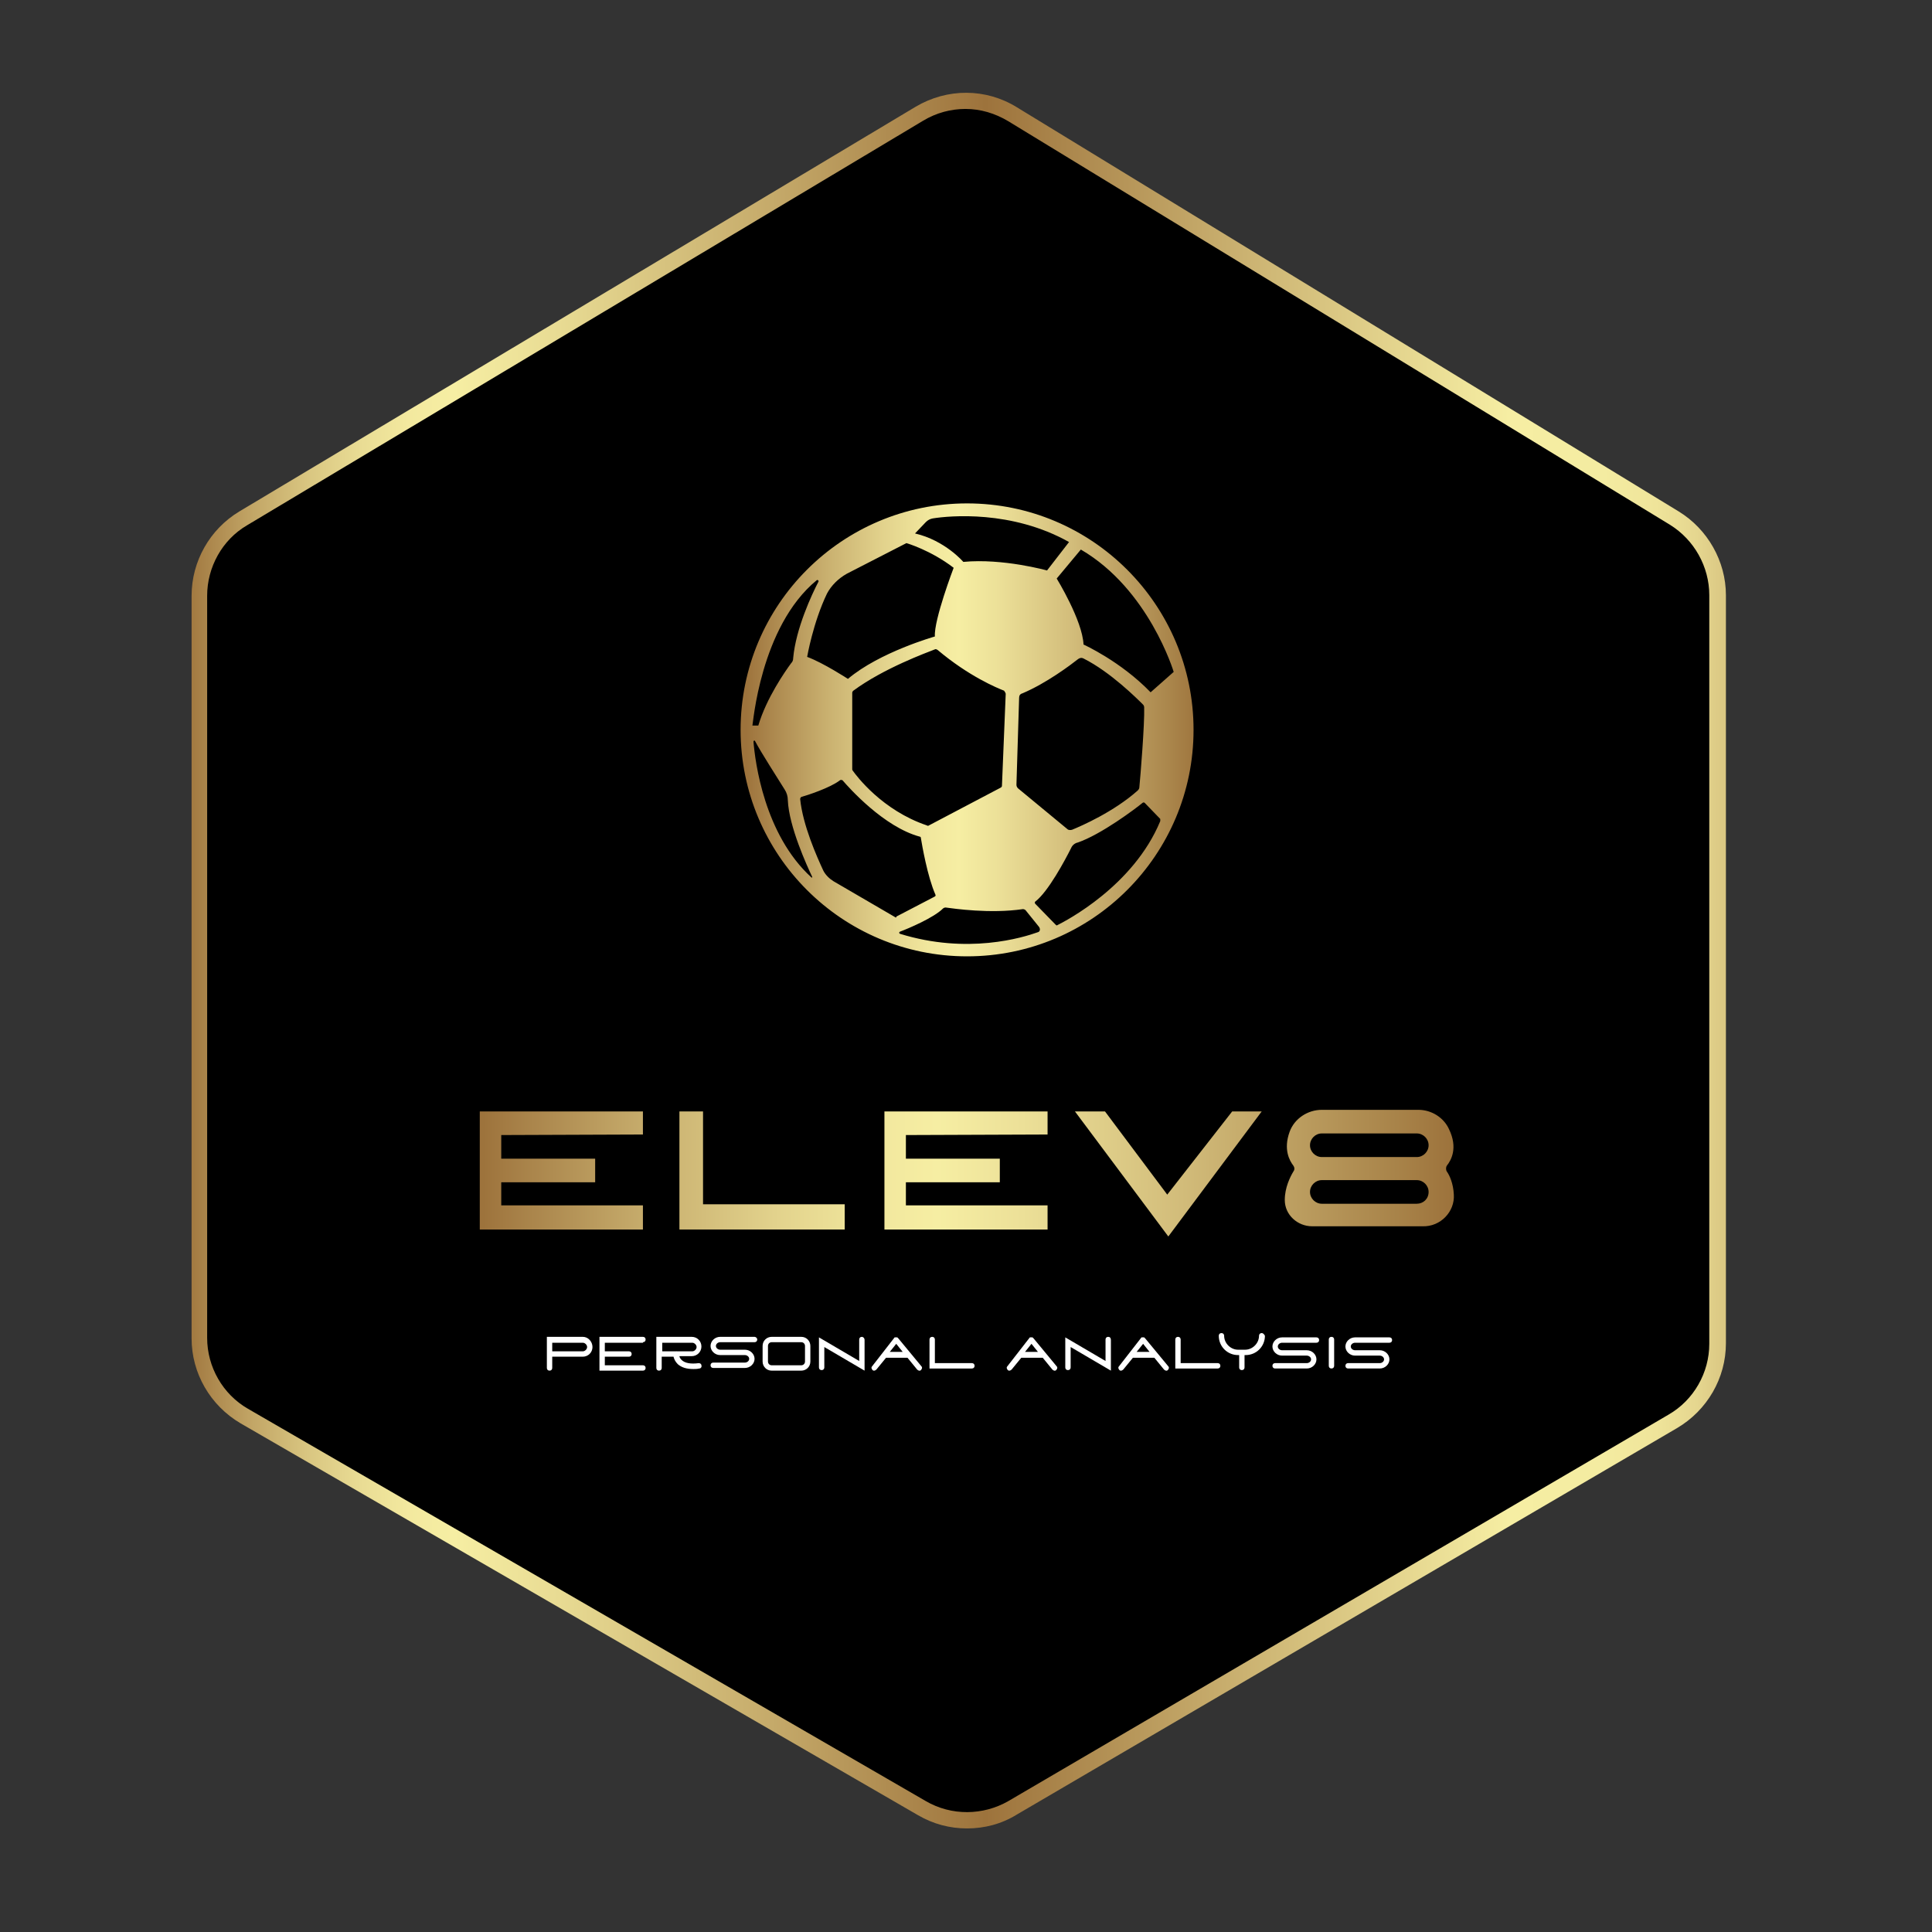<?xml version="1.0" encoding="UTF-8"?>
<svg data-bbox="35.7 17.287 285.9 323.413" viewBox="0 0 360 360" xmlns="http://www.w3.org/2000/svg" data-type="ugc">
    <rect x="0" y="0" width="360" height="360" fill="#333333" stroke="none"/>
    <g>
        <path d="M173.4 19.9 47.3 95.5l-7.8 6.8-2.3 7v14.3l.3 126.1 1 4.9.8 3 5.5 5.8 59.1 34 66.6 39 8.1 2.8 10.2-2.3 26.8-15.5s99.8-55.3 102.3-62.5 2.5-23 2.5-23 .5-124.9 0-128.8-6.1-10.6-13-13.2-118.9-72.6-118.9-72.6-6.4-2.8-9.9-2.3-5.2.9-5.2.9z" stroke="#8bc53f" stroke-width=".25" stroke-miterlimit="10"/>
        <linearGradient y2="136" x2="223.502" y1="136" x1="139" gradientUnits="userSpaceOnUse" id="b182ac8e-a3e0-4e54-9014-639fcbbffe76">
            <stop offset="0" stop-color="#9d733c"/>
            <stop offset=".041" stop-color="#a88249"/>
            <stop offset=".178" stop-color="#c9b06f"/>
            <stop offset=".301" stop-color="#e2d28c"/>
            <stop offset=".402" stop-color="#f1e79d"/>
            <stop offset=".469" stop-color="#f6eea3"/>
            <stop offset=".557" stop-color="#ece098"/>
            <stop offset=".721" stop-color="#d2bc7a"/>
            <stop offset=".944" stop-color="#a88349"/>
            <stop offset="1" stop-color="#9d733c"/>
        </linearGradient>
        <path d="M180.2 93.8c-23.3 0-42.2 18.9-42.2 42.2 0 23.3 18.9 42.2 42.2 42.2 23.3 0 42.2-18.9 42.2-42.2 0-23.3-18.9-42.2-42.2-42.2zm38.5 31.4-4.3 3.8c-5.6-5.8-12.5-8.9-12.5-8.9-.2-4.5-5-12.3-5-12.3l4.5-5.4c12.7 7.4 17.3 22.8 17.3 22.8zm-6.4 21.5c0 .2-.1.4-.3.6-4.5 4-10.5 6.6-12.2 7.3-.3.1-.7.1-.9-.1l-9.2-7.6c-.2-.2-.3-.4-.3-.7l.5-16.2c0-.4.2-.7.6-.8 4.5-1.9 9-5.3 10.4-6.4.3-.2.6-.3 1-.1 5 2.5 10 7.5 11.1 8.6.1.1.2.3.2.5.1 3.1-.7 12.9-.9 14.9zm-39.8-49.4c.4-.4.8-.6 1.3-.7 3.1-.5 14.7-1.6 25.4 4.4l-4.1 5.3s-8.2-2.3-15.6-1.6c0 0-3.4-4-9-5.3l2-2.1zm14.9 32-.7 17.1c0 .2-.1.3-.3.4l-13.3 7c-.1.1-.3.1-.4 0-8.3-2.8-13.1-9.2-13.8-10.2-.1-.1-.1-.2-.1-.3v-14.2c0-.2.1-.3.2-.4 5.7-4.2 13.7-7.1 15.2-7.7.2-.1.3 0 .5.1 5.8 4.9 11.1 7.1 12.4 7.6.1.2.3.4.3.6zm-29.6-22.4 11.1-5.7s4.5 1.3 8.8 4.6c0 0-3.7 9.7-3.5 12.8 0 0-10.3 2.9-16.2 7.9 0 0-4.6-3-7.6-4.1 0 0 1.1-6.4 3.7-11.8.8-1.5 2.1-2.8 3.7-3.7zm-5.6 1.2c.2-.1.4.1.3.3-1.2 2.3-4.2 8.7-4.7 14.2 0 .4-.1.7-.4 1-1.1 1.5-4.6 6.5-6.1 11.6h-1.1c.1 0 1.4-18.4 12-27.1zm-1 55.4c-8.8-8-10.5-21.6-10.8-25.3 0-.2.2-.3.3-.1 1.1 2.1 4.2 6.9 5.5 9 .4.6.6 1.3.6 2 .2 4.9 3.6 12.3 4.5 14.2.1.2 0 .3-.1.2zm15.6 7.4-11.5-6.7c-.8-.5-1.5-1.2-1.9-2-1.2-2.6-3.8-8.4-4.3-13.3 0-.2.1-.3.2-.4 1.1-.3 5.4-1.7 7.2-3.1.1-.1.3-.1.5 0 1.2 1.4 7.7 8.7 14.4 10.5.1 0 .2.1.2.3.2 1.2 1.2 7.1 2.7 10.5.1.2 0 .3-.2.4l-7.1 3.7c.1.2-.1.2-.2.1zm26.6 2.8c-2.8 1-13.1 4.2-25.7.3-.2-.1-.2-.3 0-.4 1.6-.6 6.3-2.6 8-4.3.1-.1.3-.2.5-.2 1.5.2 8.3 1.2 14.4.3.2 0 .4.1.5.2l2.5 3.1c.3.4.2.9-.2 1zm22.8-20.7c-5 12.1-17.6 18.6-19.2 19.4-.1.1-.2 0-.3-.1l-3.8-3.9c-.1-.1-.1-.3 0-.4 2.4-1.8 5.6-7.8 6.7-10 .2-.5.7-.9 1.2-1 4.4-1.5 10.9-6.4 12.1-7.4.1-.1.3-.1.4 0l2.9 3v.4z" fill="url(#b182ac8e-a3e0-4e54-9014-639fcbbffe76)"/>
        <path d="M108.6 249.1h-6.7v5.8c0 .3.2.5.5.5s.5-.2.5-.5v-2.1h5.7c1 0 1.8-.8 1.8-1.8s-.8-1.9-1.8-1.9zm0 2.7h-5.7v-1.6h5.7c.4 0 .8.4.8.8s-.4.8-.8.8z" fill="#ffffff"/>
        <path d="M119.8 250.1c.3 0 .5-.2.5-.5s-.2-.5-.5-.5h-8.1v6.3h8.1c.3 0 .5-.2.5-.5s-.2-.5-.5-.5h-7.1v-1.6h4.5c.3 0 .5-.2.5-.5s-.2-.5-.5-.5h-4.5v-1.6h7.1z" fill="#ffffff"/>
        <path d="M130.2 254c-1.5.2-2.6 0-3.2-.6-.2-.2-.4-.5-.4-.7h2.3c1 0 1.8-.8 1.8-1.8s-.8-1.8-1.8-1.8h-6.6v5.8c0 .3.2.5.5.5s.5-.2.5-.5v-2.1h2.2c.1.4.3.9.8 1.4.7.6 1.6.9 2.9.9.3 0 .7 0 1.1-.1.3 0 .5-.3.4-.6 0-.2-.2-.4-.5-.4zm-4.1-2.2c0-.1-.1-.1 0 0-.1-.1-.1-.1 0 0h-2.7v-1.6h5.6c.4 0 .8.4.8.8s-.4.8-.8.8h-2.9z" fill="#ffffff"/>
        <path d="M140.6 249.1h-6.4c-1 0-1.8.8-1.8 1.7s.8 1.7 1.8 1.7h4.6c.4 0 .8.3.8.7s-.4.7-.8.7h-5.9c-.3 0-.5.2-.5.5s.2.5.5.5h5.9c1 0 1.8-.8 1.8-1.7s-.8-1.7-1.8-1.7h-4.6c-.4 0-.8-.3-.8-.7s.4-.7.8-.7h6.4c.3 0 .5-.2.5-.5s-.3-.5-.5-.5z" fill="#ffffff"/>
        <path d="M245.3 249.2h-6.4c-1 0-1.8.8-1.8 1.7s.8 1.7 1.8 1.7h4.6c.4 0 .8.3.8.7s-.4.7-.8.7h-5.9c-.3 0-.5.2-.5.5s.2.5.5.5h5.9c1 0 1.8-.8 1.8-1.7s-.8-1.7-1.8-1.7h-4.6c-.4 0-.8-.3-.8-.7s.4-.7.8-.7h6.4c.3 0 .5-.2.5-.5s-.2-.5-.5-.5z" fill="#ffffff"/>
        <path d="M258.9 249.2h-6.4c-1 0-1.8.8-1.8 1.7s.8 1.7 1.8 1.7h4.6c.4 0 .8.3.8.7s-.4.7-.8.7h-5.9c-.3 0-.5.2-.5.5s.2.5.5.5h5.9c1 0 1.8-.8 1.8-1.7s-.8-1.7-1.8-1.7h-4.6c-.4 0-.8-.3-.8-.7s.4-.7.8-.7h6.4c.3 0 .5-.2.5-.5s-.2-.5-.5-.5z" fill="#ffffff"/>
        <path d="M149.3 249.1h-5.5c-.9 0-1.7.7-1.7 1.7v2.9c0 .9.7 1.7 1.7 1.7h5.5c.9 0 1.7-.7 1.7-1.7v-2.9c0-.9-.7-1.7-1.7-1.7zm.7 4.6c0 .4-.3.7-.7.7h-5.5c-.4 0-.7-.3-.7-.7v-2.9c0-.4.3-.7.7-.7h5.5c.4 0 .7.3.7.7v2.9z" fill="#ffffff"/>
        <path d="M160.6 249.1c-.3 0-.5.2-.5.5v4l-7.5-4.4v5.6c0 .3.2.5.5.5s.5-.2.5-.5V251l7.5 4.4v-5.7c0-.4-.3-.6-.5-.6z" fill="#ffffff"/>
        <path d="M206.5 249.1c-.3 0-.5.2-.5.5v4l-7.5-4.4v5.6c0 .3.2.5.5.5s.5-.2.5-.5V251l7.5 4.4v-5.7c0-.4-.2-.6-.5-.6z" fill="#ffffff"/>
        <path d="m167.4 249.4-.2-.2h-.5l-4.2 5.4c-.2.2-.1.5.1.7.1.1.2.1.3.1.1 0 .3-.1.4-.2l1.8-2.2h4l1.8 2.2c.2.2.5.3.7.1.2-.2.3-.5.1-.7l-4.3-5.2zm-1.6 2.5 1.2-1.5 1.2 1.5h-2.4z" fill="#ffffff"/>
        <path d="m192.6 249.4-.2-.2h-.5l-4.2 5.4c-.2.2-.1.5.1.7.1.1.2.1.3.1.1 0 .3-.1.4-.2l1.8-2.2h4l1.8 2.2c.2.2.5.3.7.1.2-.2.3-.5.1-.7l-4.3-5.2zm-1.6 2.5 1.2-1.5 1.2 1.5H191z" fill="#ffffff"/>
        <path d="m213.4 249.4-.2-.2h-.5l-4.2 5.4c-.2.2-.1.5.1.7.1.1.2.1.3.1.1 0 .3-.1.4-.2l1.8-2.2h4l1.8 2.2c.2.2.5.3.7.1.2-.2.3-.5.1-.7l-4.3-5.2zm-1.6 2.5 1.2-1.5 1.2 1.5h-2.4z" fill="#ffffff"/>
        <path d="M181.1 254h-6.9v-4.4c0-.3-.2-.5-.5-.5s-.5.2-.5.5v5.4h7.9c.3 0 .5-.2.5-.5s-.2-.5-.5-.5z" fill="#ffffff"/>
        <path d="M226.9 254H220v-4.4c0-.3-.2-.5-.5-.5s-.5.2-.5.5v5.4h7.9c.3 0 .5-.2.5-.5s-.2-.5-.5-.5z" fill="#ffffff"/>
        <path d="M248.1 249.1c-.3 0-.5.2-.5.5v4.9c0 .3.2.5.5.5s.5-.2.5-.5v-4.9c0-.3-.2-.5-.5-.5z" fill="#ffffff"/>
        <path d="M235.1 248.4c-.3 0-.5.2-.5.5 0 1.4-1.2 2.6-2.6 2.6h-1.3c-1.4 0-2.6-1.2-2.6-2.6 0-.3-.2-.5-.5-.5s-.5.2-.5.5c0 2 1.6 3.6 3.6 3.6h.2v2.3c0 .3.2.5.5.5s.5-.2.5-.5v-2.3h.2c2 0 3.6-1.6 3.6-3.6-.1-.2-.3-.5-.6-.5z" fill="#ffffff"/>
        <linearGradient y2="218.125" x2="270.403" y1="218.125" x1="90" gradientUnits="userSpaceOnUse" id="fc04e12c-11a3-47f6-bae6-ab9c145eafe1">
            <stop offset="0" stop-color="#9d733c"/>
            <stop offset=".041" stop-color="#a88249"/>
            <stop offset=".178" stop-color="#c9b06f"/>
            <stop offset=".301" stop-color="#e2d28c"/>
            <stop offset=".402" stop-color="#f1e79d"/>
            <stop offset=".469" stop-color="#f6eea3"/>
            <stop offset=".557" stop-color="#ece098"/>
            <stop offset=".721" stop-color="#d2bc7a"/>
            <stop offset=".944" stop-color="#a88349"/>
            <stop offset="1" stop-color="#9d733c"/>
        </linearGradient>
        <path fill="url(#fc04e12c-11a3-47f6-bae6-ab9c145eafe1)" d="M89.4 229.1h30.4v-4.5H93.4v-4.3h17.5v-4.4H93.4v-4.4l26.4-.1v-4.3H89.4v22z"/>
        <linearGradient y2="218.125" x2="270.403" y1="218.125" x1="90" gradientUnits="userSpaceOnUse" id="33302e7c-840d-4549-ae24-177a8f7c0e3b">
            <stop offset="0" stop-color="#9d733c"/>
            <stop offset=".041" stop-color="#a88249"/>
            <stop offset=".178" stop-color="#c9b06f"/>
            <stop offset=".301" stop-color="#e2d28c"/>
            <stop offset=".402" stop-color="#f1e79d"/>
            <stop offset=".469" stop-color="#f6eea3"/>
            <stop offset=".557" stop-color="#ece098"/>
            <stop offset=".721" stop-color="#d2bc7a"/>
            <stop offset=".944" stop-color="#a88349"/>
            <stop offset="1" stop-color="#9d733c"/>
        </linearGradient>
        <path fill="url(#33302e7c-840d-4549-ae24-177a8f7c0e3b)" d="M164.8 229.1h30.4v-4.5h-26.4v-4.3h17.5v-4.4h-17.5v-4.4l26.4-.1v-4.3h-30.4v22z"/>
        <linearGradient y2="218.125" x2="270.403" y1="218.125" x1="90" gradientUnits="userSpaceOnUse" id="dbd37a32-828d-42a9-b44d-7358da8907fe">
            <stop offset="0" stop-color="#9d733c"/>
            <stop offset=".041" stop-color="#a88249"/>
            <stop offset=".178" stop-color="#c9b06f"/>
            <stop offset=".301" stop-color="#e2d28c"/>
            <stop offset=".402" stop-color="#f1e79d"/>
            <stop offset=".469" stop-color="#f6eea3"/>
            <stop offset=".557" stop-color="#ece098"/>
            <stop offset=".721" stop-color="#d2bc7a"/>
            <stop offset=".944" stop-color="#a88349"/>
            <stop offset="1" stop-color="#9d733c"/>
        </linearGradient>
        <path fill="url(#dbd37a32-828d-42a9-b44d-7358da8907fe)" d="M131 207.1h-4.4v22h30.8v-4.7H131v-17.3z"/>
        <linearGradient y2="218.771" x2="270.403" y1="218.771" x1="90" gradientUnits="userSpaceOnUse" id="0eb355b5-dc29-4f26-8472-ccd87d2f8fda">
            <stop offset="0" stop-color="#9d733c"/>
            <stop offset=".041" stop-color="#a88249"/>
            <stop offset=".178" stop-color="#c9b06f"/>
            <stop offset=".301" stop-color="#e2d28c"/>
            <stop offset=".402" stop-color="#f1e79d"/>
            <stop offset=".469" stop-color="#f6eea3"/>
            <stop offset=".557" stop-color="#ece098"/>
            <stop offset=".721" stop-color="#d2bc7a"/>
            <stop offset=".944" stop-color="#a88349"/>
            <stop offset="1" stop-color="#9d733c"/>
        </linearGradient>
        <path fill="url(#0eb355b5-dc29-4f26-8472-ccd87d2f8fda)" d="m217.5 222.6-11.6-15.5h-5.6l17.4 23.3 17.4-23.3h-5.5l-12.1 15.5z"/>
        <linearGradient y2="217.708" x2="270.403" y1="217.708" x1="90" gradientUnits="userSpaceOnUse" id="8d84c695-030b-4d8a-8571-0f9dc3441c68">
            <stop offset="0" stop-color="#9d733c"/>
            <stop offset=".041" stop-color="#a88249"/>
            <stop offset=".178" stop-color="#c9b06f"/>
            <stop offset=".301" stop-color="#e2d28c"/>
            <stop offset=".402" stop-color="#f1e79d"/>
            <stop offset=".469" stop-color="#f6eea3"/>
            <stop offset=".557" stop-color="#ece098"/>
            <stop offset=".721" stop-color="#d2bc7a"/>
            <stop offset=".944" stop-color="#a88349"/>
            <stop offset="1" stop-color="#9d733c"/>
        </linearGradient>
        <path d="M270.9 222.6c-.1-2.1-.8-3.6-1.3-4.3-.2-.3-.2-.8 0-1.1.8-1 2.1-3.3.4-6.8-1-2.2-3.3-3.6-5.7-3.6h-18c-2.6 0-5.1 1.6-6 4.1-1.2 3.3 0 5.4.7 6.3.2.3.3.7 0 1.1-.6 1-1.6 3-1.6 5.3 0 2.8 2.4 4.9 5.1 4.9h20.6c3.3.1 6-2.7 5.8-5.9zm-6.9 1.7h-17.7c-1.2 0-2.2-1-2.2-2.2 0-1.2 1-2.2 2.2-2.2H264c1.2 0 2.2 1 2.2 2.2 0 1.3-1 2.2-2.2 2.2zm0-8.7h-17.7c-1.2 0-2.2-1-2.2-2.2 0-1.2 1-2.2 2.2-2.2H264c1.2 0 2.2 1 2.2 2.2 0 1.2-1 2.2-2.2 2.2z" fill="url(#8d84c695-030b-4d8a-8571-0f9dc3441c68)"/>
        <linearGradient y2="179.006" x2="337.685" y1="179.006" x1="34.333" gradientUnits="userSpaceOnUse" id="a7df5e4a-3589-4d19-85f4-41acf64e0ab0">
            <stop offset="0" stop-color="#9d733c"/>
            <stop offset=".009" stop-color="#a67f46"/>
            <stop offset=".043" stop-color="#c3a767"/>
            <stop offset=".076" stop-color="#d9c681"/>
            <stop offset=".108" stop-color="#e9dc94"/>
            <stop offset=".138" stop-color="#f3e99f"/>
            <stop offset=".166" stop-color="#f6eea3"/>
            <stop offset=".23" stop-color="#e8db93"/>
            <stop offset=".361" stop-color="#c5aa6a"/>
            <stop offset=".492" stop-color="#9d733c"/>
            <stop offset=".669" stop-color="#d0b977"/>
            <stop offset=".814" stop-color="#f6eea3"/>
            <stop offset=".872" stop-color="#f4eca1"/>
            <stop offset=".904" stop-color="#efe49a"/>
            <stop offset=".929" stop-color="#e5d68f"/>
            <stop offset=".951" stop-color="#d7c37f"/>
            <stop offset=".971" stop-color="#c5aa6a"/>
            <stop offset=".988" stop-color="#af8b50"/>
            <stop offset="1" stop-color="#9d733c"/>
        </linearGradient>
        <path d="M180.2 340.7c-3.2 0-6.3-.8-9.2-2.5l-126.2-73c-5.6-3.3-9.1-9.3-9.1-15.8V111c0-6.4 3.4-12.4 8.9-15.7l126-75.4c5.9-3.5 13.1-3.5 18.9.1l123.3 75.3c5.4 3.3 8.8 9.3 8.8 15.6v139.4c0 6.5-3.5 12.5-9.1 15.8l-123 72c-2.9 1.8-6.1 2.6-9.3 2.6zm-.3-320.4c-2.7 0-5.4.7-7.9 2.2L46 97.9c-4.6 2.7-7.4 7.8-7.4 13.1v138.3c0 5.4 2.9 10.5 7.6 13.2l126.3 73.1c4.8 2.8 10.7 2.7 15.4 0l123-72c4.7-2.7 7.6-7.8 7.6-13.2V110.9c0-5.3-2.8-10.3-7.3-13.1L187.9 22.6c-2.5-1.5-5.2-2.3-8-2.3z" fill="url(#a7df5e4a-3589-4d19-85f4-41acf64e0ab0)"/>
    </g>
</svg>
